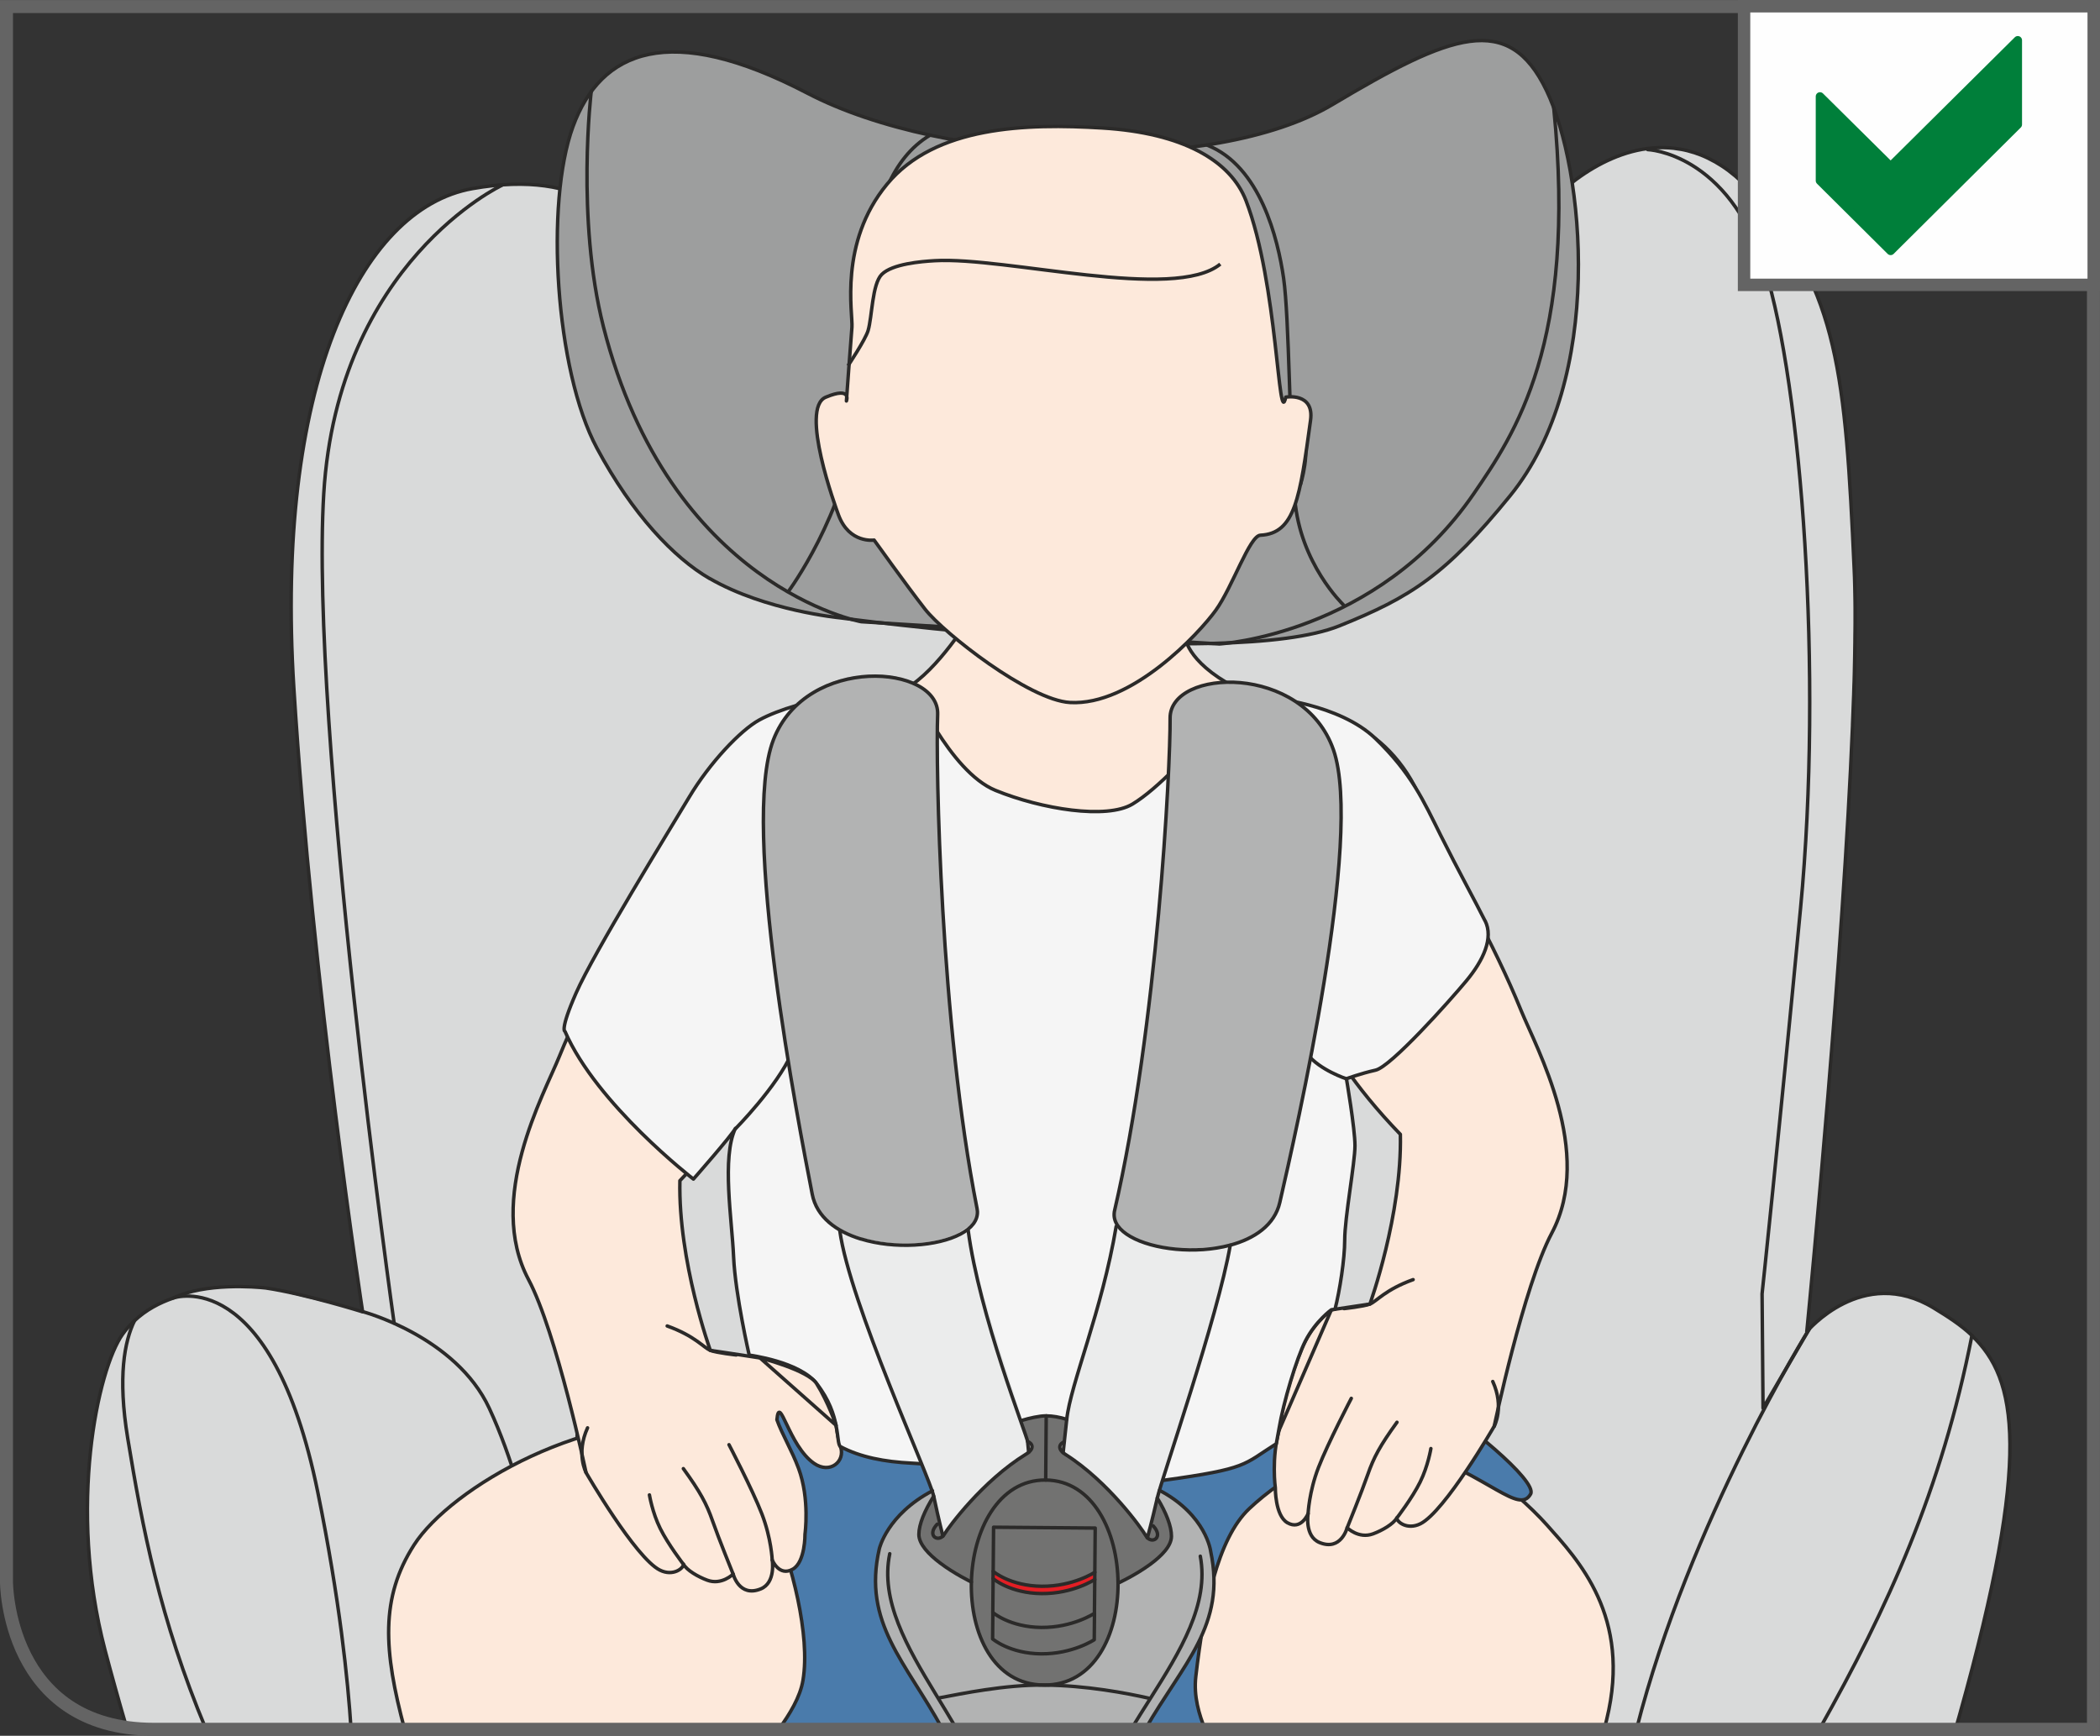 <?xml version="1.0" encoding="UTF-8"?>
<!DOCTYPE svg PUBLIC "-//W3C//DTD SVG 1.1//EN" "http://www.w3.org/Graphics/SVG/1.1/DTD/svg11.dtd">
<!-- Creator: CorelDRAW 2017 -->
<svg xmlns="http://www.w3.org/2000/svg" xml:space="preserve" width="29.723mm" height="24.572mm" version="1.1" style="shape-rendering:geometricPrecision; text-rendering:geometricPrecision; image-rendering:optimizeQuality; fill-rule:evenodd; clip-rule:evenodd"
viewBox="0 0 327.5 270.74"
 xmlns:xlink="http://www.w3.org/1999/xlink">
 <rect x="0" y="0" width="327.5" height="270.74" fill="#333333" stroke="none"/>
 <defs>
  <style type="text/css">
   <![CDATA[
    .str3 {stroke:#646464;stroke-width:2.03;stroke-miterlimit:4}
    .str4 {stroke:#646464;stroke-width:1.94;stroke-miterlimit:4}
    .str5 {stroke:#007F3A;stroke-width:1.32;stroke-linejoin:round;stroke-miterlimit:10}
    .str1 {stroke:#2B2A29;stroke-width:0.54;stroke-miterlimit:4}
    .str2 {stroke:#2B2A29;stroke-width:0.54;stroke-linecap:round;stroke-linejoin:round;stroke-miterlimit:10}
    .str0 {stroke:#2B2A29;stroke-width:0.54;stroke-linecap:round;stroke-linejoin:round;stroke-miterlimit:4}
    .fil1 {fill:none;fill-rule:nonzero}
    .fil10 {fill:#FEFEFE;fill-rule:nonzero}
    .fil5 {fill:whitesmoke;fill-rule:nonzero}
    .fil8 {fill:#EBECEC;fill-rule:nonzero}
    .fil0 {fill:#D9DADA;fill-rule:nonzero}
    .fil6 {fill:#B2B3B3;fill-rule:nonzero}
    .fil3 {fill:#9D9E9E;fill-rule:nonzero}
    .fil7 {fill:#727271;fill-rule:nonzero}
    .fil2 {fill:#FDE9DB;fill-rule:nonzero}
    .fil9 {fill:#E31E24;fill-rule:nonzero}
    .fil4 {fill:#4A7BAB;fill-rule:nonzero}
    .fil11 {fill:#007F3A;fill-rule:nonzero}
   ]]>
  </style>
 </defs>
 <g id="Слой_x0020_1">
  <path class="fil0" d="M307.53 208.3c7.09,6.69 9.4,18.79 -1.87,59.06l-0.67 2.37 -21.25 0c10.64,-18.89 19.05,-37.33 23.79,-61.43zm-287.76 61.15c-1.23,-4.24 -2.38,-8.34 -3.36,-12.06 -5.85,-22.29 -1.12,-43.87 2.73,-49.27 0.56,-0.78 1.17,-1.48 1.83,-2.09 -1.55,3.19 -2.63,8.75 -1.05,18.33 2.28,13.87 4.98,28.13 12.2,45.39l-8.11 0 0 0c-1.51,0 -2.92,-0.1 -4.24,-0.29z"/>
  <path class="fil0" d="M301.56 204c2.19,1.33 4.22,2.65 5.97,4.29 -4.74,24.1 -13.15,42.54 -23.79,61.43l-251.61 0c-7.22,-17.26 -9.92,-31.52 -12.2,-45.39 -1.58,-9.58 -0.5,-15.13 1.05,-18.33 1.82,-1.73 3.98,-2.85 6.1,-3.57 4.97,-2.4 14.4,-1.57 14.4,-1.57l15.11 3.72c0,0 -7.8,-50.84 -10.73,-97.38 -2.92,-46.54 10.14,-74.69 27.88,-77.82 17.74,-3.13 23.79,5.28 27.3,10.17 3.51,4.89 21.25,27.76 64.93,27.96 43.67,0.2 67.65,-26 73.7,-33.63 6.04,-7.63 21.25,-18.38 34.12,-3.33 12.87,15.06 14.04,27.77 15.4,58.07 1.37,30.31 -7.41,119.08 -7.41,119.08 0,0 8.67,-10.46 19.79,-3.71z"/>
  <path class="fil1 str0" d="M20.98 206c0,0.01 -0.01,0.01 -0.01,0.01 -1.55,3.19 -2.63,8.75 -1.05,18.33 2.28,13.87 4.98,28.13 12.21,45.39m251.61 0c10.64,-18.89 19.05,-37.33 23.79,-61.43"/>
  <path class="fil0" d="M256.95 23.14c5.44,-0.72 11.35,1.01 16.83,7.42 12.87,15.06 14.04,27.77 15.4,58.07 1.3,28.73 -6.52,109.98 -7.33,118.38l-6.9 12.63 -0.15 -17.84c0,0 2.49,-23.32 6,-60.13 3.51,-36.81 0.15,-81.54 -5.56,-99.72 -5.7,-18.18 -18.28,-18.62 -18.28,-18.62l-0.02 -0.19z"/>
  <path class="fil1 str0" d="M256.96 23.33c0,0 12.58,0.44 18.28,18.62 5.7,18.18 9.07,62.91 5.56,99.72 -3.51,36.81 -6,60.13 -6,60.13l0.15 17.84 7.23 -12.38"/>
  <path class="fil0" d="M78.27 28.81l0.01 0.09c0,0 -25.59,12.03 -27.78,48.1 -2.19,36.08 10.97,129.35 10.97,129.35l-4.83 -1.79c-1.04,-6.86 -8.07,-54.36 -10.77,-97.34 -2.92,-46.54 10.14,-74.69 27.88,-77.82 1.6,-0.28 3.11,-0.47 4.53,-0.58z"/>
  <path class="fil1 str0" d="M78.27 28.9c0,0 -25.59,12.03 -27.78,48.1 -2.19,36.08 10.97,129.35 10.97,129.35"/>
  <path class="fil1 str0" d="M27.07 202.44c0,0 15.23,-5.33 22.49,30.31 3.41,16.74 4.7,29.3 5.19,36.98"/>
  <path class="fil1 str0" d="M56.58 204.59c0,0 14.52,3.86 19.72,15.06 3.73,8.02 5.75,16.79 5.75,16.79"/>
  <path class="fil2" d="M184.44 269.73c-2.28,-5.74 2.95,-28.03 11.16,-36.98 8.97,-9.78 14.62,-10.17 22.03,-9.78 7.41,0.39 18.72,9.39 23.59,14.86 4.87,5.47 13.26,14.27 9.36,30.31l-0.39 1.59 -65.75 0z"/>
  <path class="fil1 str0" d="M184.44 269.73c-2.28,-5.74 2.95,-28.03 11.16,-36.98 8.97,-9.78 14.62,-10.17 22.03,-9.78 7.41,0.39 18.72,9.39 23.59,14.86 4.87,5.47 13.26,14.27 9.36,30.31l-0.39 1.59"/>
  <path class="fil2" d="M131.27 269.73c1.91,-2.98 3.56,-7.07 3.3,-12.15 -0.54,-10.55 -2.92,-32.85 -22.81,-35.59 -19.89,-2.74 -41.53,10.17 -47.18,18.97 -5.3,8.25 -4.77,16.5 -1.48,28.77l68.18 0z"/>
  <path class="fil1 str0" d="M131.27 269.73c1.91,-2.98 3.56,-7.07 3.3,-12.15 -0.54,-10.55 -2.92,-32.85 -22.81,-35.59 -19.89,-2.74 -41.53,10.17 -47.18,18.97 -5.3,8.25 -4.77,16.5 -1.48,28.77"/>
  <path class="fil1 str0" d="M282.18 207.26c0,0 -18.7,29.96 -26.96,62.46"/>
  <path class="fil1 str0" d="M307.53 208.3c-1.74,-1.65 -3.78,-2.96 -5.97,-4.29 -11.11,-6.75 -19.79,3.71 -19.79,3.71 0,0 0.03,-0.25 0.07,-0.7l0 -0c0.64,-6.6 5.6,-58.13 7.07,-93.86l0 -0.14c0.03,-0.68 0.06,-1.36 0.08,-2.03 0,-0.1 0.01,-0.2 0.01,-0.3 0.02,-0.61 0.04,-1.21 0.07,-1.81 0.01,-0.15 0.01,-0.29 0.02,-0.44 0.02,-0.55 0.04,-1.1 0.05,-1.65 0.01,-0.16 0.01,-0.32 0.02,-0.48 0.01,-0.52 0.03,-1.04 0.04,-1.55 0,-0.18 0.01,-0.36 0.01,-0.53 0.01,-0.48 0.02,-0.96 0.03,-1.44 0,-0.2 0.01,-0.39 0.01,-0.59 0.01,-0.45 0.02,-0.9 0.02,-1.34 0,-0.2 0.01,-0.4 0.01,-0.6 0.01,-0.43 0.01,-0.85 0.01,-1.27 0,-0.2 0.01,-0.41 0.01,-0.61 0,-0.4 0.01,-0.8 0.01,-1.19 0,-0.2 0,-0.41 0,-0.61 0,-0.39 0,-0.77 -0,-1.14 -0,-0.2 -0,-0.4 -0,-0.59 -0,-0.37 -0.01,-0.74 -0.01,-1.1 -0,-0.19 -0,-0.38 -0.01,-0.56 -0,-0.36 -0.01,-0.71 -0.02,-1.06 -0,-0.18 -0.01,-0.35 -0.01,-0.53 -0.01,-0.38 -0.02,-0.74 -0.03,-1.11 -0,-0.13 -0.01,-0.27 -0.01,-0.4 -0.02,-0.49 -0.03,-0.97 -0.06,-1.43 -1.36,-30.31 -2.53,-43.02 -15.4,-58.07 -0.31,-0.36 -0.62,-0.71 -0.94,-1.04 -0.05,-0.06 -0.1,-0.11 -0.16,-0.17 -0.3,-0.32 -0.6,-0.62 -0.91,-0.91 -0.06,-0.05 -0.11,-0.11 -0.17,-0.16 -0.31,-0.29 -0.62,-0.57 -0.94,-0.84 -0.02,-0.02 -0.05,-0.04 -0.07,-0.06 -0.31,-0.26 -0.63,-0.51 -0.94,-0.75 -0.03,-0.02 -0.06,-0.05 -0.09,-0.07 -0.32,-0.24 -0.64,-0.46 -0.96,-0.67 -0.04,-0.03 -0.09,-0.06 -0.14,-0.09 -0.32,-0.21 -0.65,-0.41 -0.97,-0.59 -0.03,-0.01 -0.05,-0.03 -0.08,-0.04 -0.68,-0.38 -1.35,-0.71 -2.03,-0.98 -0.03,-0.01 -0.06,-0.02 -0.09,-0.04 -0.33,-0.13 -0.67,-0.25 -1,-0.36 -0.02,-0.01 -0.05,-0.01 -0.07,-0.02 -0.69,-0.22 -1.38,-0.4 -2.07,-0.52 -0.01,-0 -0.02,-0 -0.02,-0 -0.34,-0.06 -0.68,-0.11 -1.02,-0.15 -0.02,-0 -0.03,-0 -0.05,-0.01 -8.96,-1.01 -17.3,5.61 -21.41,10.79 -6.05,7.63 -30.03,33.83 -73.7,33.63 -43.67,-0.19 -61.42,-23.07 -64.93,-27.96 -3.51,-4.89 -9.56,-13.3 -27.3,-10.17 -17.74,3.13 -30.81,31.29 -27.88,77.82 2.92,46.54 10.73,97.38 10.73,97.38 0,0 -8.98,-2.81 -15.11,-3.72 -1.6,-0.18 -9.42,-0.83 -14.4,1.57 -2.12,0.72 -4.28,1.84 -6.1,3.57 -0.66,0.62 -1.27,1.31 -1.83,2.09 -3.85,5.4 -8.58,26.98 -2.73,49.27 0.98,3.72 2.12,7.82 3.36,12.06m285.22 0.29l0.67 -2.37c11.27,-40.27 8.97,-52.37 1.87,-59.06"/>
  <path class="fil3" d="M110.69 90.25c-5.59,-3.23 -12.06,-10.04 -17.59,-20.34 -6.51,-12.11 -8.1,-38.25 -3.75,-50.15 4.35,-11.89 15.06,-16.45 36.58,-5.22 21.52,11.23 63.34,12.82 81.87,1.77 18.54,-11.06 27.46,-14.5 33.37,-2.21 5.92,12.29 9.2,44.96 -5.68,63.24 -10.06,12.36 -15.47,15.8 -26.62,20.28 -17.25,6.93 -77.88,-1.26 -77.88,-1.26 0,0 -11.6,-1.1 -20.29,-6.12z"/>
  <path class="fil1 str0" d="M110.69 90.25c-5.59,-3.23 -12.06,-10.04 -17.59,-20.34 -6.51,-12.11 -8.1,-38.25 -3.75,-50.15 4.35,-11.89 15.06,-16.45 36.58,-5.22 21.52,11.23 63.34,12.82 81.87,1.77 18.54,-11.06 27.46,-14.5 33.37,-2.21 5.92,12.29 9.2,44.96 -5.68,63.24 -10.06,12.36 -15.47,15.8 -26.62,20.28 -17.25,6.93 -77.88,-1.26 -77.88,-1.26 0,0 -11.6,-1.1 -20.29,-6.12"/>
  <path class="fil1 str0" d="M92.21 14.21c0,0 -2.4,19.86 1.9,36.77 10.32,40.57 40.19,45.99 40.19,45.99l55.86 3.47c0,0 24.6,-1.43 39.69,-23.46 6.3,-9.2 16.14,-23.38 12.46,-60.17"/>
  <path class="fil1 str0" d="M209.47 94.3c0,0 -6.7,-6.39 -7.54,-16.42 -0.83,-10.02 -0.86,-28.37 -1.75,-34.5 -0.89,-6.13 -3.64,-17.47 -11.91,-20.74"/>
  <path class="fil1 str0" d="M123 92.18c0,0 8.75,-11.79 10.62,-26.5 1.87,-14.71 -0.69,-37.31 11.42,-44.6"/>
  <path class="fil4" d="M187.94 269.73c-0.93,-2.24 -1.81,-5.15 -1.45,-8.24 1.25,-10.78 3.36,-21.48 8.34,-26.18 4.97,-4.69 16.52,-12.54 25.44,-9.31 12.18,4.41 16.61,10.23 18.43,7.04 1.17,-2.05 -10.82,-11.73 -15.5,-14.37 -4.68,-2.64 -8.77,-4.99 -17.25,-6.75 -16.38,6.75 -62.88,10.85 -87.45,1.17 -12.87,1.76 -18.14,4.83 -24.76,5.77 -3.86,0.54 -3.74,5.22 -3.74,5.22 0,0 4.52,-1.31 11.83,0.45 7.31,1.76 15.79,5.28 18.72,12.32 2.92,7.04 5.85,18.18 4.68,25.22 -0.44,2.67 -2.11,5.35 -3.77,7.65l66.5 0z"/>
  <path class="fil1 str0" d="M187.94 269.73c-0.93,-2.24 -1.81,-5.15 -1.45,-8.24 1.25,-10.78 3.36,-21.48 8.34,-26.18 4.97,-4.69 16.52,-12.54 25.44,-9.31 12.18,4.41 16.61,10.23 18.43,7.04 1.17,-2.05 -10.82,-11.73 -15.5,-14.37 -4.68,-2.64 -8.77,-4.99 -17.25,-6.75 -16.38,6.75 -62.88,10.85 -87.45,1.17 -12.87,1.76 -18.14,4.83 -24.76,5.77 -3.86,0.54 -3.74,5.22 -3.74,5.22 0,0 4.52,-1.31 11.83,0.45 7.31,1.76 15.79,5.28 18.72,12.32 2.92,7.04 5.85,18.18 4.68,25.22 -0.44,2.67 -2.11,5.35 -3.77,7.65"/>
  <path class="fil2" d="M213.64 203.4c0,0 -3.03,0.44 -6.02,0.9 2.91,-15.7 3.05,-28.22 2.09,-37.87 2.18,3.17 4.99,6.68 8.68,10.5 0.27,12.58 -4.75,26.47 -4.75,26.47zm-102.86 7.23c0,0 -5.02,-13.89 -4.75,-26.47 3.97,-4.1 6.92,-7.85 9.16,-11.2 -0.4,15.08 1.84,27.38 3.29,38.67 0.01,0.06 0.02,0.11 0.03,0.17 -3.4,-0.54 -7.73,-1.17 -7.73,-1.17zm126.42 -53.06c-4.12,-10.15 -10.69,-22.05 -14.69,-27.51 0.1,-5.81 -4,-11.79 -8.03,-14.88 -8.31,-6.36 -14.06,-3.82 -21.87,-7.97 -7.81,-4.15 -7.83,-8.08 -7.83,-8.08l-33.51 -2.84c0,0 -4.94,8.2 -10.01,11.13 -5.07,2.93 -14,2.18 -19.59,4.58 -5.58,2.4 -8.49,4.8 -11.32,10.91 -2.83,6.11 -10.67,18.62 -10.67,18.62l0.29 0.33c-3.92,5.44 -8.78,13.16 -12.74,22.92 -2.41,5.95 -11.48,22.21 -4.81,34.79 4.4,8.3 8.97,30.11 8.97,30.11 0,0 7.7,13.32 11.52,15.22 2.08,1.04 3.71,-0.32 3.68,-0.92 0.52,0.95 2.27,1.96 3.7,2.49 2.24,0.84 4.05,-0.95 4.05,-0.95 0,0 0.93,3.69 4.3,2.31 2.38,-0.97 1.79,-4.51 1.79,-4.51 0,0 1.07,2.67 3.23,1.42 1.93,-1.12 1.88,-5.45 1.88,-5.45 0,0 0.77,-5.47 -1,-10.25 -1.03,-2.8 -2.61,-5.39 -3.38,-7.6 0.4,-4.19 1.82,4.07 5.79,6.81 2.52,1.74 4.9,-0.34 4.14,-2.57 -0.36,-1.05 -0.52,-2.22 -0.7,-3.37 18.73,8.53 54.39,12.32 69.12,0.67 -1.27,4.46 -0.62,9.08 -0.62,9.08 0,0 -0.05,4.33 1.88,5.45 2.16,1.25 3.23,-1.42 3.23,-1.42 0,0 -0.59,3.54 1.79,4.51 3.37,1.38 4.3,-2.31 4.3,-2.31 0,0 1.8,1.79 4.05,0.95 1.43,-0.53 3.18,-1.54 3.7,-2.49 -0.03,0.6 1.6,1.95 3.68,0.92 3.82,-1.91 11.51,-15.22 11.51,-15.22 0,0 4.57,-21.81 8.97,-30.11 6.67,-12.58 -2.39,-28.84 -4.81,-34.79z"/>
  <path class="fil1 str0" d="M213.64 203.4c0,0 -3.03,0.44 -6.02,0.9 2.91,-15.7 3.05,-28.22 2.09,-37.87 2.18,3.17 4.99,6.68 8.68,10.5 0.27,12.58 -4.75,26.47 -4.75,26.47m-102.86 7.23c0,0 -5.02,-13.89 -4.75,-26.47 3.97,-4.1 6.92,-7.85 9.16,-11.2 -0.4,15.08 1.84,27.38 3.29,38.67 0.01,0.06 0.02,0.11 0.03,0.17 -3.4,-0.54 -7.73,-1.17 -7.73,-1.17m126.42 -53.06c-4.12,-10.15 -10.69,-22.05 -14.69,-27.51 0.1,-5.81 -4,-11.79 -8.03,-14.88 -8.31,-6.36 -14.06,-3.82 -21.87,-7.97 -7.81,-4.15 -7.83,-8.08 -7.83,-8.08l-33.51 -2.84c0,0 -4.94,8.2 -10.01,11.13 -5.07,2.93 -14,2.18 -19.59,4.58 -5.58,2.4 -8.49,4.8 -11.32,10.91 -2.83,6.11 -10.67,18.62 -10.67,18.62l0.29 0.33c-3.92,5.44 -8.78,13.16 -12.74,22.92 -2.41,5.95 -11.48,22.21 -4.81,34.79 4.4,8.3 8.97,30.11 8.97,30.11 0,0 7.7,13.32 11.52,15.22 2.08,1.04 3.71,-0.32 3.68,-0.92 0.52,0.95 2.27,1.96 3.7,2.49 2.24,0.84 4.05,-0.95 4.05,-0.95 0,0 0.93,3.69 4.3,2.31 2.38,-0.97 1.79,-4.51 1.79,-4.51 0,0 1.07,2.67 3.23,1.42 1.93,-1.12 1.88,-5.45 1.88,-5.45 0,0 0.77,-5.47 -1,-10.25 -1.03,-2.8 -2.61,-5.39 -3.38,-7.6 0.4,-4.19 1.82,4.07 5.79,6.81 2.52,1.74 4.9,-0.34 4.14,-2.57 -0.36,-1.05 -0.52,-2.22 -0.7,-3.37 18.73,8.53 54.39,12.32 69.12,0.67 -1.27,4.46 -0.62,9.08 -0.62,9.08 0,0 -0.05,4.33 1.88,5.45 2.16,1.25 3.23,-1.42 3.23,-1.42 0,0 -0.59,3.54 1.79,4.51 3.37,1.38 4.3,-2.31 4.3,-2.31 0,0 1.8,1.79 4.05,0.95 1.43,-0.53 3.18,-1.54 3.7,-2.49 -0.03,0.6 1.6,1.95 3.68,0.92 3.82,-1.91 11.51,-15.22 11.51,-15.22 0,0 4.57,-21.81 8.97,-30.11 6.67,-12.58 -2.39,-28.84 -4.81,-34.79"/>
  <path class="fil1 str0" d="M209.61 204.11c0,0 3,-0.32 4.03,-0.71 1.03,-0.4 2.39,-2.25 6.74,-3.81"/>
  <path class="fil1 str0" d="M204 236.11c0,0 0.14,-3.39 1.62,-7.22 1.48,-3.82 5.12,-10.78 5.12,-10.78"/>
  <path class="fil1 str0" d="M210.09 238.31c0,0 2.27,-5.6 3.21,-8.3 0.94,-2.7 1.92,-4.52 4.56,-8.17"/>
  <path class="fil1 str0" d="M217.84 236.77c0,0 2.4,-3.11 3.63,-5.6 1.23,-2.48 1.68,-5.23 1.68,-5.23"/>
  <path class="fil1 str0" d="M233.03 222.46c0,0 1.61,-2.96 -0.23,-6.98"/>
  <path class="fil2" d="M199.51 223c0.41,-4.21 2.71,-11.16 4.06,-13.81 1.59,-3.12 4.06,-4.89 4.06,-4.89l-8.12 18.7z"/>
  <path class="fil1 str0" d="M199.51 223c0.41,-4.21 2.71,-11.16 4.06,-13.81 1.59,-3.12 4.06,-4.89 4.06,-4.89l-8.12 18.7"/>
  <path class="fil1 str0" d="M114.82 211.34c0,0 -3.01,-0.32 -4.03,-0.71 -1.03,-0.4 -2.39,-2.25 -6.74,-3.81"/>
  <path class="fil1 str0" d="M120.43 243.34c0,0 -0.14,-3.39 -1.62,-7.22 -1.48,-3.82 -5.12,-10.78 -5.12,-10.78"/>
  <path class="fil1 str0" d="M114.34 245.54c0,0 -2.27,-5.6 -3.21,-8.3 -0.94,-2.7 -1.92,-4.52 -4.56,-8.17"/>
  <path class="fil1 str0" d="M106.59 244c0,0 -2.4,-3.11 -3.63,-5.6 -1.23,-2.48 -1.68,-5.23 -1.68,-5.23"/>
  <path class="fil1 str0" d="M91.4 229.69c0,0 -1.61,-2.96 0.23,-6.98"/>
  <path class="fil0" d="M168.59 269.73c-0.15,-1.04 -0.24,-1.75 -0.24,-1.75l-14.57 -0.74c0,0 -0.18,1.12 -0.43,2.49l15.24 0z"/>
  <path class="fil1 str0" d="M168.59 269.73c-0.15,-1.04 -0.24,-1.75 -0.24,-1.75l-14.57 -0.74c0,0 -0.18,1.12 -0.43,2.49"/>
  <path class="fil5" d="M231.6 143.64c-1.33,-2.68 -4.27,-8.03 -6.94,-13.39 -2.67,-5.35 -4.54,-9.64 -10.17,-15.07 -5.63,-5.43 -16.53,-6.35 -16.53,-6.35l-5.34 -1.63c0,0 -1.87,4.04 -4.27,6.98 -2.4,2.95 -7.74,8.83 -11.74,11.24 -4,2.41 -14.15,0.8 -21.36,-2.14 -7.21,-2.95 -13.08,-16.6 -13.08,-16.6 0,0 -5.87,1.34 -10.68,1.87 -4.81,0.54 -10.14,2.14 -13.08,3.75 -2.94,1.61 -7.74,6.69 -10.94,12.05 -3.2,5.35 -14.86,24.24 -17.62,30.52 -2.61,5.93 -1.73,6.02 -1.73,6.02 4.94,11.38 20.02,23.02 20.02,23.02 0,0 6.01,-6.83 6.54,-7.9 -2.14,4.55 -0.53,14.19 -0.27,20.08 0.27,5.89 2.43,15.28 2.43,15.28 0,0 7.81,0.98 10.51,4.43 3.96,5.05 2.95,9.44 3.75,9.86 3.1,1.63 6.83,2.35 11.07,2.56 5.34,0.27 6.67,1.34 10.41,4.55 3.74,3.21 15.22,0 28.83,-1.87 13.34,-1.84 12.39,-2.41 17.63,-5.71l0.42 -2.31c0.68,-4.14 2.76,-11.05 4.11,-13.7 1.59,-3.12 4.06,-4.89 4.06,-4.89l0.57 -0.08c0.73,-2.87 1.51,-7.81 1.51,-10.79 0,-3.48 1.6,-12.05 1.6,-14.72 0,-2.68 -1.33,-10.44 -1.33,-10.44 0,0 2.14,-0.8 4.54,-1.34 2.4,-0.54 11.48,-10.71 14.15,-13.92 2.67,-3.21 4.27,-6.69 2.94,-9.37z"/>
  <path class="fil1 str0" d="M231.6 143.64c-1.33,-2.68 -4.27,-8.03 -6.94,-13.39 -2.67,-5.35 -4.54,-9.64 -10.17,-15.07 -5.63,-5.43 -16.53,-6.35 -16.53,-6.35l-5.34 -1.63c0,0 -1.87,4.04 -4.27,6.98 -2.4,2.95 -7.74,8.83 -11.74,11.24 -4,2.41 -14.15,0.8 -21.36,-2.14 -7.21,-2.95 -13.08,-16.6 -13.08,-16.6 0,0 -5.87,1.34 -10.68,1.87 -4.81,0.54 -10.14,2.14 -13.08,3.75 -2.94,1.61 -7.74,6.69 -10.94,12.05 -3.2,5.35 -14.86,24.24 -17.62,30.52 -2.61,5.93 -1.73,6.02 -1.73,6.02 4.94,11.38 20.02,23.02 20.02,23.02 0,0 6.01,-6.83 6.54,-7.9 -2.14,4.55 -0.53,14.19 -0.27,20.08 0.27,5.89 2.43,15.28 2.43,15.28 0,0 7.81,0.98 10.51,4.43 3.96,5.05 2.95,9.44 3.75,9.86 3.1,1.63 6.83,2.35 11.07,2.56 5.34,0.27 6.67,1.34 10.41,4.55 3.74,3.21 15.22,0 28.83,-1.87 13.34,-1.84 12.39,-2.41 17.63,-5.71l0.42 -2.31c0.68,-4.14 2.76,-11.05 4.11,-13.7 1.59,-3.12 4.06,-4.89 4.06,-4.89l0.57 -0.08c0.73,-2.87 1.51,-7.81 1.51,-10.79 0,-3.48 1.6,-12.05 1.6,-14.72 0,-2.68 -1.33,-10.44 -1.33,-10.44 0,0 2.14,-0.8 4.54,-1.34 2.4,-0.54 11.48,-10.71 14.15,-13.92 2.67,-3.21 4.27,-6.69 2.94,-9.37"/>
  <path class="fil2" d="M118.51 211.79c0,0 7.51,1.91 8.84,4.02 1.84,2.93 3.04,6.51 3.04,6.51l-11.88 -10.53z"/>
  <path class="fil1 str0" d="M118.51 211.79c0,0 7.51,1.91 8.84,4.02 1.84,2.93 3.04,6.51 3.04,6.51l-11.88 -10.53"/>
  <path class="fil1 str0" d="M114.73 176.02c0,0 6.4,-6.46 8.76,-11.77"/>
  <path class="fil1 str0" d="M209.98 168.27c0,0 -4.17,-1.36 -6.11,-3.86 -1.94,-2.49 -3.58,-5.66 -3.58,-7.3"/>
  <path class="fil1 str0" d="M136.53 73.27c0,0 -5.23,-8.3 -7.26,-5.93 -2.03,2.37 0.34,7.28 0.34,7.28 0,0 0,-3.39 2.2,-2.71 2.19,0.68 4.56,4.91 4.56,4.91 0,0 -3.04,-0.34 -3.72,0 -0.68,0.34 0,1.86 0.84,2.03 0.85,0.17 2.36,-1.35 2.7,-0.17 0.34,1.18 0.68,2.54 0,3.39"/>
  <path class="fil1 str0" d="M197.89 74.08c0,0 3.73,-9.1 5.17,-6.5 1.44,2.6 -0.24,7.98 -0.24,7.98 0,0 0,-3.71 -1.56,-2.97 -1.56,0.74 -3.25,5.39 -3.25,5.39 0,0 2.17,-0.37 2.65,0 0.48,0.37 0,2.04 -0.6,2.23 -0.6,0.19 -1.68,-1.48 -1.93,-0.19 -0.24,1.3 -0.52,2.05 -0.04,2.98"/>
  <path class="fil2" d="M166.85 109.57c-6.33,-0.37 -19.65,-10.79 -22.59,-14.56 -2.84,-3.64 -7.94,-10.77 -7.94,-10.77 0,0 -3.87,0.58 -5.54,-3.88 -0.47,-1.25 -6.11,-16.69 -2,-18.41 4.11,-1.72 3.22,0.59 3.22,0.59 0,0 0.68,-9.44 0.86,-11.5 0.17,-2.06 -2.1,-13.16 5.48,-22.32 7.52,-9.09 21.72,-9.48 33.55,-8.76 12.56,0.76 20.02,5.09 22.43,11.34 4.98,12.95 5,35.98 6.2,30.64 0,0 4.47,-0.78 3.86,3.62 -1.65,12.04 -2.4,17.66 -7.82,17.92 -1.69,0.08 -4.34,8.07 -6.96,11.71 -2.57,3.57 -13.11,14.95 -22.76,14.38z"/>
  <path class="fil1 str0" d="M166.85 109.57c-6.33,-0.37 -19.65,-10.79 -22.59,-14.56 -2.84,-3.64 -7.94,-10.77 -7.94,-10.77 0,0 -3.87,0.58 -5.54,-3.88 -0.47,-1.25 -6.11,-16.69 -2,-18.41 4.11,-1.72 3.22,0.59 3.22,0.59 0,0 0.68,-9.44 0.86,-11.5 0.17,-2.06 -2.1,-13.16 5.48,-22.32 7.52,-9.09 21.72,-9.48 33.55,-8.76 12.56,0.76 20.02,5.09 22.43,11.34 4.98,12.95 5,35.98 6.2,30.64 0,0 4.47,-0.78 3.86,3.62 -1.65,12.04 -2.4,17.66 -7.82,17.92 -1.69,0.08 -4.34,8.07 -6.96,11.71 -2.57,3.57 -13.11,14.95 -22.76,14.38"/>
  <path class="fil2" d="M174.9 61.27c-0.73,-1.24 0.18,-2.56 3.39,-2.68 3.21,-0.12 7.49,-1.73 9.57,-0.89 2.08,0.83 4.4,3.88 4.4,3.88 0,0 -2.32,-1.91 -5.59,-2.15 -3.27,-0.24 -10.76,3.58 -11.77,1.85z"/>
  <path class="fil2" d="M161.06 60.44c0.73,-1.24 -0.18,-2.56 -3.39,-2.68 -3.21,-0.12 -7.49,-1.73 -9.57,-0.89 -2.08,0.84 -4.4,3.88 -4.4,3.88 0,0 2.32,-1.91 5.59,-2.15 3.27,-0.24 10.76,3.58 11.77,1.85z"/>
  <path class="fil1 str1" d="M190.31 41.19c-7.2,5.88 -33.41,-1.17 -44.53,-0.53 -2.13,0.12 -6.63,0.5 -8.27,2.14 -1.51,1.52 -1.49,6.6 -2.13,8.76 -0.42,1.42 -3.13,5.48 -3.13,5.48"/>
  <path class="fil6" d="M137.14 241.58c-2.65,11.58 4.14,17.63 9.87,28.15l31.6 0c5.88,-10.27 12.64,-16.21 10.21,-27.74 0,0 -2.03,-12.9 -25.17,-13.08 -23.14,-0.19 -26.5,12.67 -26.5,12.67z"/>
  <path class="fil6" d="M207.97 116.97c4.69,13.58 -5.85,59.62 -8.34,70.58 -0.81,3.54 -3.95,5.67 -7.76,6.68 -5.3,1.42 -11.92,0.7 -15.47,-1.37 -1.64,-0.95 -2.62,-2.2 -2.5,-3.63 0.01,-0.15 0.03,-0.3 0.07,-0.45 6.65,-28.73 8.68,-68.98 8.62,-76.77 -0.06,-7.79 20.69,-8.62 25.39,4.96z"/>
  <path class="fil7" d="M170.8 238.34l-0.06 6.89c0,0 -3.37,2.23 -8.28,2.19 -4.91,-0.04 -7.58,-2.32 -7.58,-2.32l0.06 -6.89 15.85 0.13z"/>
  <path class="fil8" d="M174.07 191.29c-2.22,13.2 -7.14,24.59 -7.71,30.1 -0.16,1.48 -0.28,2.65 -0.38,3.5 -0.68,0.24 -1.24,1.06 0.2,1.98 6.73,4.28 11.91,11.62 12.51,12.65 0.07,0.13 0.16,0.24 0.24,0.33 0.05,-0.18 0.66,-2.35 1.54,-6.19 0.69,-3.02 2.7,-6.94 3.6,-11.86 2.54,-7.23 5.78,-16.36 7.72,-27.57 -11.46,1.2 -13.19,0.54 -17.73,-2.95z"/>
  <path class="fil7" d="M165.98 224.89c-0.68,0.24 -1.24,1.06 0.2,1.98 6.73,4.28 11.91,11.62 12.51,12.65 0.07,0.13 0.16,0.24 0.24,0.33 0.05,-0.18 0.66,-2.35 1.54,-6.19 1.39,2.28 2.22,4.42 2.21,5.97 -0.01,1.52 -1.57,3.09 -3.33,4.38 -2.31,1.7 -4.99,2.92 -4.99,2.92l-0.01 0c-0.05,-7.99 -3.93,-16.03 -11.29,-16.08l0.08 -10.01c1.05,0.01 2.12,0.2 3.2,0.55 -0.16,1.48 -0.28,2.65 -0.38,3.5z"/>
  <path class="fil6" d="M152.31 188.69c0.07,1.45 -0.95,2.65 -2.62,3.54 -3.61,1.92 -10.25,2.39 -15.5,0.76 -3.78,-1.17 -6.85,-3.41 -7.54,-6.98 -2.14,-11.05 -11.17,-57.48 -6.04,-70.87 5.14,-13.38 25.85,-11.74 25.54,-3.96 -0.31,7.78 0.41,48.08 6.11,77.05 0.03,0.15 0.05,0.31 0.06,0.45z"/>
  <path class="fil9" d="M162.46 247.42c4.91,0.04 8.28,-2.19 8.28,-2.19l-0.01 1.13c0,0 -3.37,2.24 -8.27,2.2 -4.91,-0.04 -7.57,-2.33 -7.57,-2.33l0.01 -1.13c0,0 2.66,2.28 7.58,2.32z"/>
  <path class="fil7" d="M170.69 251.64c0,0 -3.37,2.24 -8.28,2.2 -4.91,-0.04 -7.57,-2.33 -7.57,-2.33l0.05 -5.29c0,0 2.66,2.29 7.57,2.33 4.91,0.04 8.27,-2.2 8.27,-2.2l-0.04 5.29z"/>
  <path class="fil7" d="M162.41 253.84c4.91,0.04 8.28,-2.2 8.28,-2.2l-0.04 4.12c0,0 -3.37,2.24 -8.28,2.2 -4.91,-0.04 -7.57,-2.33 -7.57,-2.33l0.04 -4.12c0,0 2.66,2.29 7.57,2.33z"/>
  <path class="fil7" d="M174.36 246.93c0.06,7.99 -3.69,15.96 -11.57,15.9 -7.88,-0.06 -11.5,-8.09 -11.3,-16.08 0.19,-7.99 4.2,-15.96 11.57,-15.9 7.37,0.06 11.24,8.09 11.29,16.08zm-11.99 11.02c4.91,0.04 8.28,-2.2 8.28,-2.2l0.04 -4.12 0.04 -5.29 0.01 -1.13 0.06 -6.89 -15.85 -0.13 -0.06 6.89 -0.01 1.13 -0.05 5.29 -0.04 4.12c0,0 2.66,2.29 7.57,2.33z"/>
  <path class="fil8" d="M160.26 224.84c-0.27,-3.05 -7.11,-21.04 -9.27,-33.02 -5.74,4.02 -13.59,2.16 -19.62,0.54 1.53,11.27 13.6,38 14.25,41.03 0.82,3.85 1.39,6.03 1.44,6.21 0.09,-0.09 0.18,-0.2 0.25,-0.33 0.61,-1.02 5.92,-8.28 12.72,-12.45 1.45,-0.89 0.92,-1.72 0.24,-1.97z"/>
  <path class="fil7" d="M163.16 220.84l-0.08 10.01c-7.37,-0.06 -11.38,7.91 -11.57,15.9l-0.01 0c0,0 -2.65,-1.26 -4.93,-3 -1.74,-1.32 -3.27,-2.92 -3.26,-4.43 0.01,-1.55 0.88,-3.68 2.31,-5.94 0.82,3.85 1.39,6.03 1.43,6.21 0.09,-0.09 0.18,-0.2 0.25,-0.33 0.61,-1.02 5.92,-8.28 12.72,-12.45 1.45,-0.9 0.92,-1.72 0.24,-1.97 -0.08,-0.85 -0.74,-1.83 -0.87,-3.31 1.09,-0.33 2.71,-0.71 3.77,-0.7z"/>
  <path class="fil8" d="M160.26 224.84c-0.08,-0.85 -6.87,-19.37 -9.41,-33.42 -2.67,1.87 -6.41,4.55 -19.49,0.94l28.89 32.49z"/>
  <path class="fil8" d="M160.26 224.84c-0.08,-0.85 -6.74,-18.97 -9.27,-33.02 -2.54,1.61 -6.54,4.15 -19.62,0.54l28.89 32.49z"/>
  <path class="fil1 str2" d="M163.07 230.85c7.37,0.06 11.24,8.09 11.29,16.08 0.06,7.99 -3.69,15.96 -11.57,15.9 -7.88,-0.06 -11.5,-8.09 -11.3,-16.08 0.19,-7.99 4.2,-15.96 11.57,-15.9"/>
  <path class="fil1 str2" d="M170.73 246.35l-0.05 5.29c0,0 -3.37,2.24 -8.28,2.2 -4.91,-0.04 -7.57,-2.33 -7.57,-2.33l0.05 -5.29"/>
  <polyline class="fil1 str2" points="154.89,245.1 154.95,238.21 170.8,238.34 170.74,245.23 "/>
  <path class="fil1 str2" d="M170.69 251.64l-0.04 4.12c0,0 -3.37,2.24 -8.28,2.2 -4.91,-0.04 -7.57,-2.33 -7.57,-2.33l0.04 -4.12"/>
  <path class="fil1 str2" d="M154.89 245.1c0,0 2.66,2.28 7.58,2.32 4.91,0.04 8.27,-2.19 8.27,-2.19l-0.01 1.13c0,0 -3.37,2.24 -8.28,2.2 -4.91,-0.04 -7.58,-2.33 -7.58,-2.33l0.01 -1.13"/>
  <path class="fil1 str2" d="M159.39 221.54c1.09,-0.33 2.71,-0.71 3.77,-0.7"/>
  <path class="fil1 str2" d="M151.49 246.75c0,0 -2.65,-1.26 -4.93,-3 -1.74,-1.32 -3.27,-2.92 -3.26,-4.43 0.01,-1.55 0.88,-3.68 2.31,-5.94"/>
  <path class="fil1 str2" d="M160.26 224.84c0.68,0.25 1.22,1.08 -0.24,1.97 -6.8,4.17 -12.11,11.43 -12.72,12.45 -0.07,0.13 -0.16,0.24 -0.25,0.33 -0.94,0.93 -2.49,-0.18 -0.89,-1.85"/>
  <path class="fil1 str2" d="M166.36 221.39c-1.09,-0.35 -2.16,-0.54 -3.2,-0.55l-0.08 10.01"/>
  <path class="fil1 str2" d="M174.37 246.93c0,0 2.67,-1.22 4.99,-2.92 1.76,-1.29 3.32,-2.86 3.33,-4.38 0.01,-1.55 -0.82,-3.69 -2.21,-5.97"/>
  <path class="fil1 str2" d="M165.98 224.89c-0.68,0.24 -1.24,1.06 0.2,1.98 6.73,4.28 11.91,11.62 12.51,12.65 0.07,0.13 0.16,0.24 0.24,0.33 0.93,0.95 2.49,-0.14 0.92,-1.84"/>
  <path class="fil1 str2" d="M187.19 242.73c1.41,7.46 -3.13,14.83 -7.82,22.24 -1,1.59 -2.01,3.17 -2.97,4.76"/>
  <path class="fil1 str2" d="M165.8 226.57c0,0 0.06,-0.57 0.18,-1.68 0.09,-0.85 0.22,-2.02 0.38,-3.5 0.58,-5.51 5.49,-16.9 7.71,-30.1"/>
  <path class="fil1 str2" d="M178.93 239.86c0,0 0,-0 0.01,-0.01 0.05,-0.18 0.66,-2.35 1.54,-6.19 0.69,-3.02 9.44,-28.22 11.38,-39.43"/>
  <path class="fil1 str2" d="M191.8 194.23c3.83,-1.02 6.98,-3.14 7.79,-6.68 2.51,-10.96 13.08,-57 8.37,-70.58 -4.71,-13.57 -25.53,-12.75 -25.48,-4.96 0.06,7.79 -1.98,48.04 -8.65,76.77 -0.04,0.15 -0.06,0.3 -0.07,0.45 -0.12,1.44 0.86,2.68 2.51,3.63 3.56,2.06 10.2,2.78 15.52,1.37"/>
  <path class="fil1 str2" d="M160.42 226.53c0,0 -0.06,-0.57 -0.16,-1.68 -0.08,-0.85 -7.55,-19.75 -9.28,-33.02"/>
  <path class="fil1 str2" d="M147.05 239.61c0,0 0,-0 -0,-0.01 -0.04,-0.18 -0.62,-2.36 -1.43,-6.21 -0.64,-3.03 -13.12,-30.16 -14.65,-41.43"/>
  <path class="fil1 str2" d="M134.23 193.25c-3.79,-1.17 -6.87,-3.41 -7.56,-6.98 -2.15,-11.05 -11.21,-57.48 -6.06,-70.87 5.15,-13.38 25.93,-11.74 25.62,-3.96 -0.31,7.78 0.41,48.08 6.14,77.05 0.03,0.15 0.05,0.3 0.06,0.45 0.07,1.45 -0.95,2.65 -2.63,3.54 -3.62,1.92 -10.28,2.39 -15.56,0.76"/>
  <path class="fil1 str2" d="M180.83 232.46c7.32,3.88 7.98,9.53 7.98,9.53 2.44,11.53 -4.32,17.47 -10.21,27.74m-31.6 0c-5.73,-10.52 -12.52,-16.57 -9.87,-28.15 0,0 1.18,-5.31 8.29,-9.05"/>
  <path class="fil1 str2" d="M138.76 242.34c-1.52,7.28 2.69,14.56 7.15,21.89 1.11,1.83 2.24,3.66 3.3,5.49"/>
  <path class="fil1 str2" d="M146.53 264.82c3.45,-0.65 10.15,-2.04 16.26,-1.99 6.61,0.05 13.01,1.28 16.43,2.06"/>
  <path class="fil1 str3" d="M1.01 1.02l0 245.71c0,0 0,23 23,23l302.47 0 0 -268.71 -325.47 0z"/>
  <polygon class="fil10 str4" points="271.99,44.43 326.52,44.43 326.52,0.97 271.99,0.97 "/>
  <polygon class="fil11" points="314.68,19.42 294.85,39.13 283.83,28.18 283.83,15.04 294.85,25.95 314.68,6.28 "/>
  <polygon class="fil1 str5" points="314.68,19.42 294.85,39.13 283.83,28.18 283.83,15.04 294.85,25.95 314.68,6.28 "/>
 </g>
</svg>
